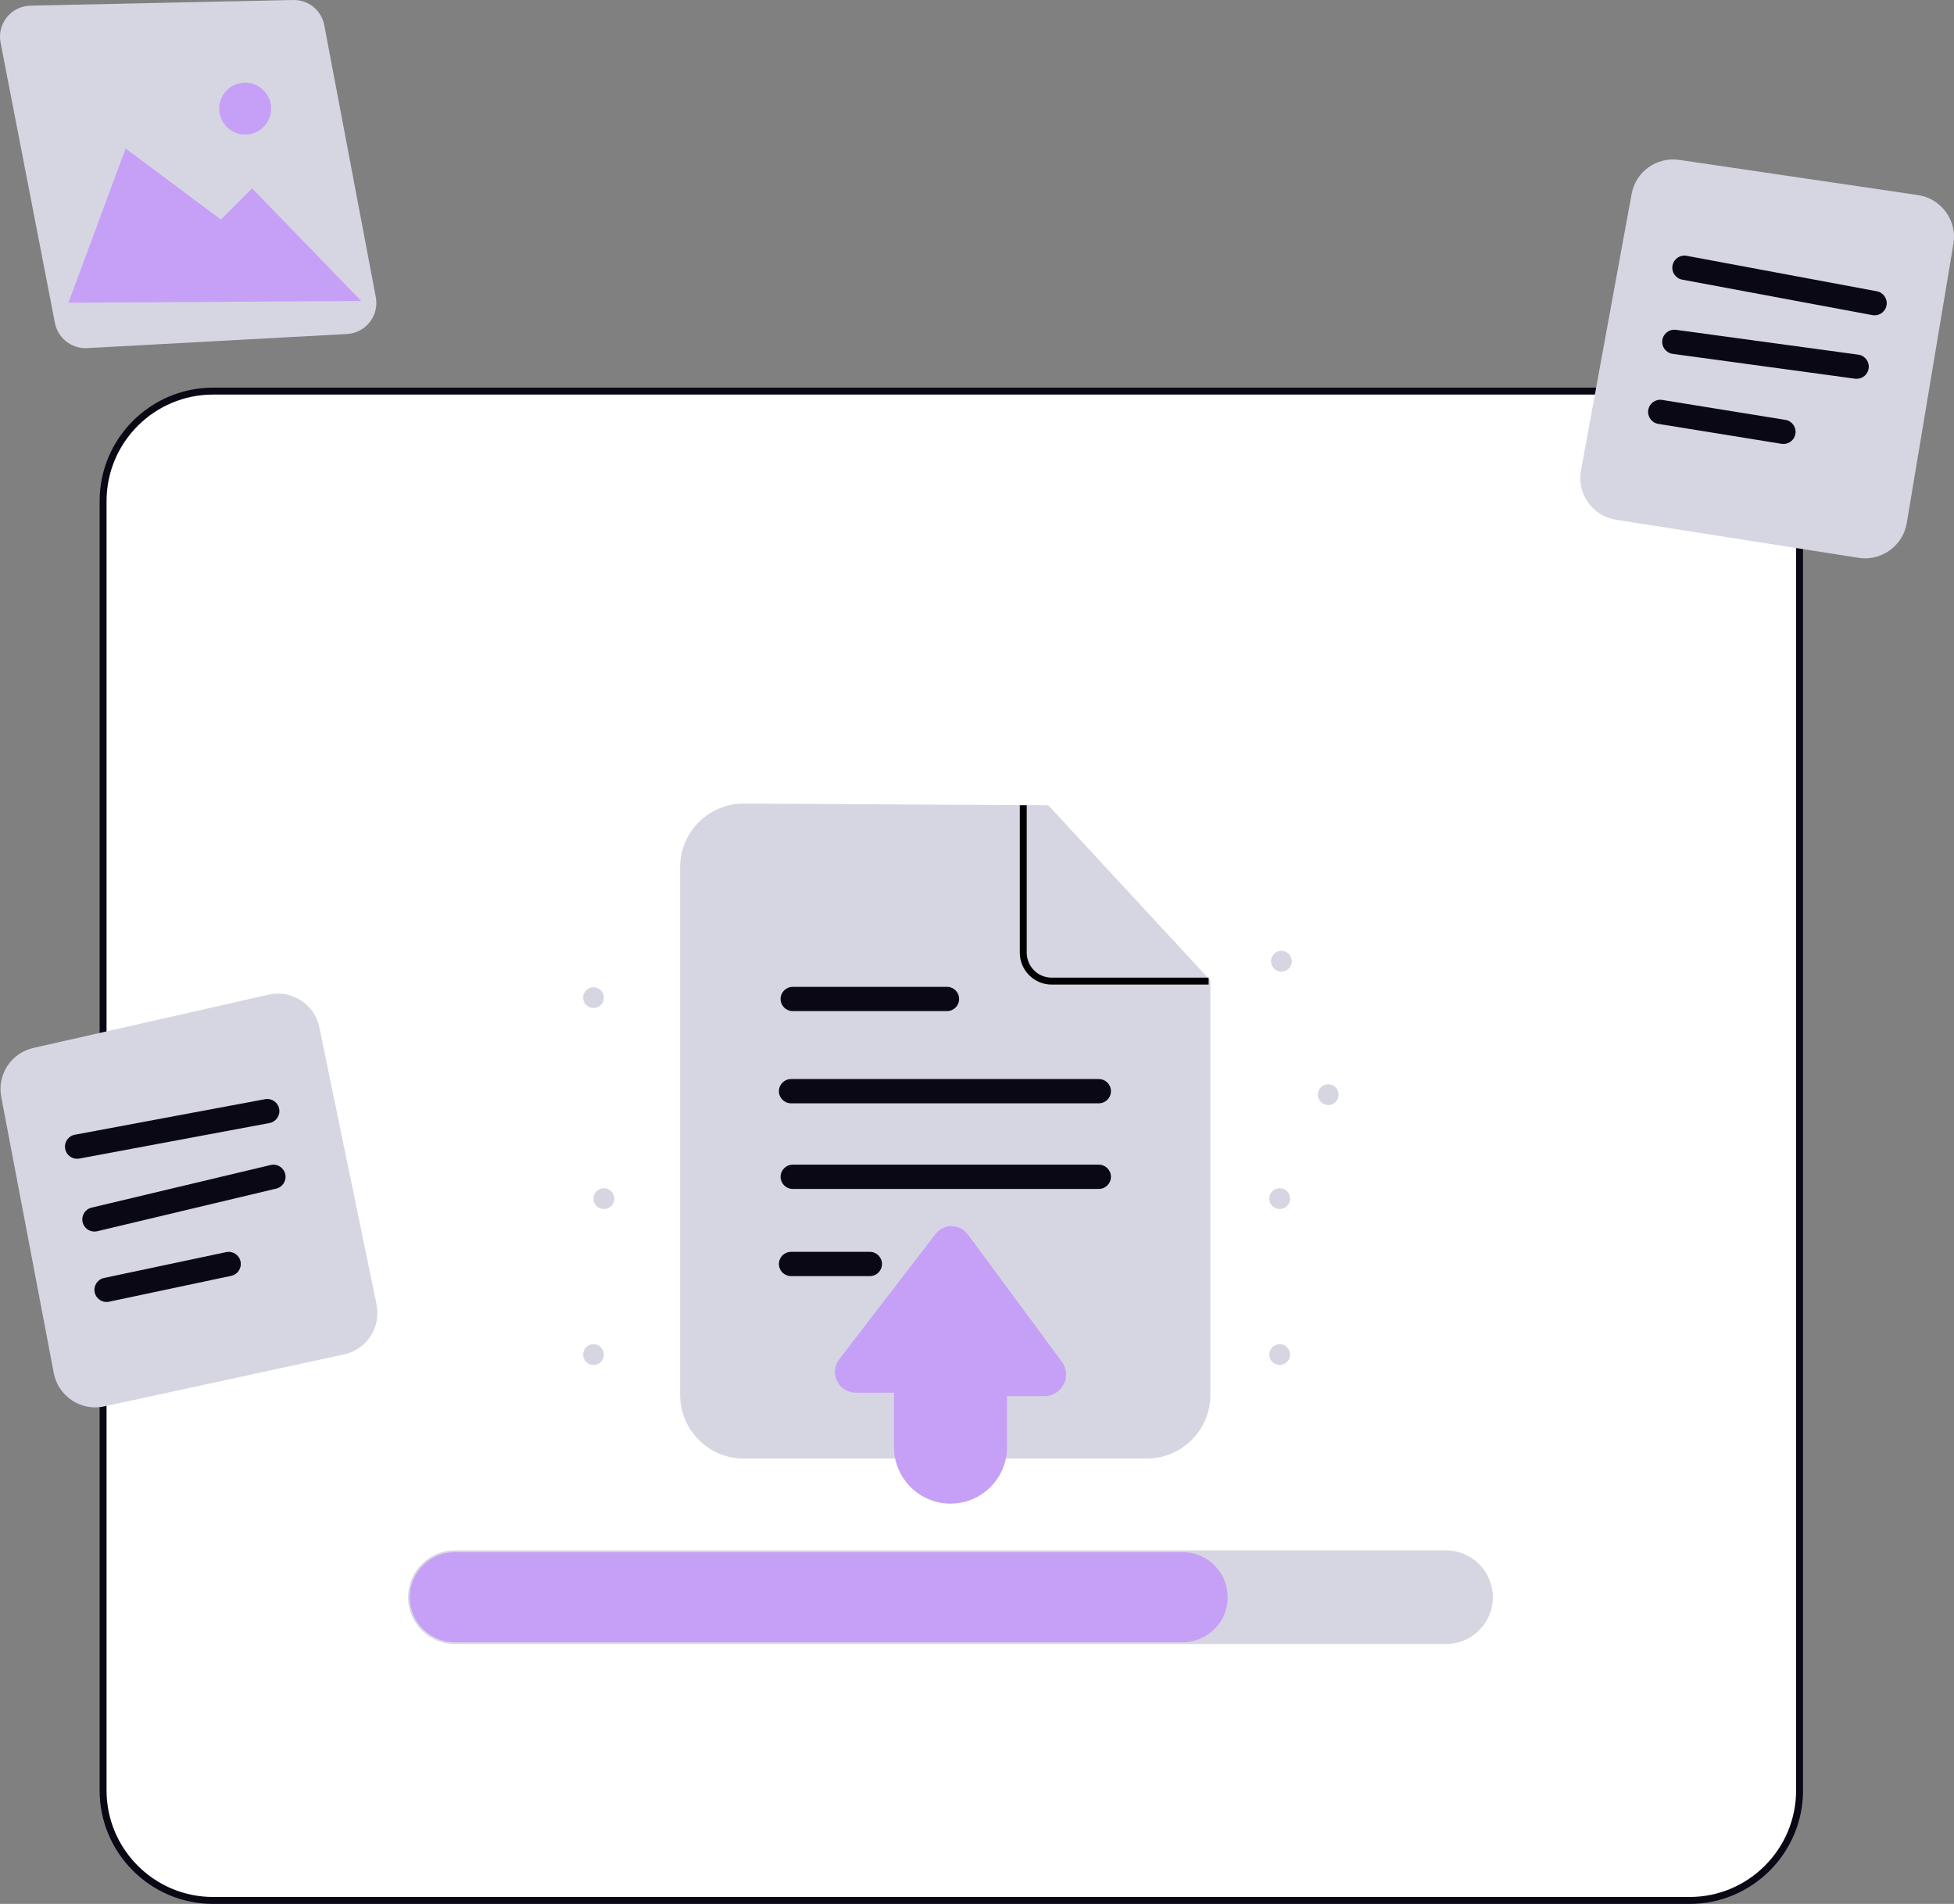 <svg xmlns="http://www.w3.org/2000/svg" width="855.425" height="833.487" viewBox="0 0 855.425 833.487" xmlns:xlink="http://www.w3.org/1999/xlink" role="img" artist="Katerina Limpitsouni" source="https://undraw.co/"><rect x="0" y="0" width="855.425" height="833.487" fill="#808080" stroke="none"/><path d="M739.662,831.97H93.282c-26.55,0-48.151-21.601-48.151-48.153V219.368c0-26.55,21.601-48.151,48.151-48.151h646.38c26.552,0,48.153,21.601,48.153,48.151v564.449c0,26.552-21.601,48.153-48.153,48.153Z" fill="#fff"/><path d="M739.662,833.487H93.282c-27.387,0-49.669-22.281-49.669-49.67V219.368c0-27.387,22.281-49.669,49.669-49.669h646.38c27.389,0,49.67,22.281,49.67,49.669v564.449c0,27.389-22.281,49.67-49.67,49.67ZM93.282,172.734c-25.714,0-46.634,20.92-46.634,46.634v564.449c0,25.714,20.92,46.636,46.634,46.636h646.38c25.714,0,46.636-20.921,46.636-46.636V219.368c0-25.714-20.921-46.634-46.636-46.634H93.282Z" fill="#090814"/><path d="M633.052,719.696H199.124c-11.295,0-20.483-9.188-20.483-20.483,0-5.467,2.132-10.609,6.004-14.479,3.855-3.872,8.998-6.004,14.479-6.004h433.928c11.295,0,20.483,9.188,20.483,20.483,0,5.467-2.132,10.61-6.002,14.48-3.854,3.87-8.997,6.002-14.48,6.002Z" fill="#d6d6e3"/><path d="M537.466,699.215c0,5.447-2.215,10.378-5.78,13.943-3.566,3.566-8.497,5.781-13.944,5.781H199.124c-10.893,0-19.724-8.83-19.724-19.724,0-5.447,2.215-10.378,5.781-13.943,3.565-3.58,8.496-5.781,13.943-5.781h318.618c10.893,0,19.724,8.831,19.724,19.724Z" fill="#c6a0f6"/><path d="M502.032,638.523h-176.43c-15.357,0-27.852-12.495-27.852-27.854v-231.05c0-15.357,12.495-27.852,27.852-27.852l133.307.76,70.976,76.688v181.454c0,15.359-12.495,27.854-27.854,27.854Z" fill="#d6d6e3"/><path d="M414.576,442.638h-67.539c-2.932,0-5.31-2.378-5.31-5.31s2.378-5.31,5.31-5.31h67.539c2.932,0,5.31,2.378,5.31,5.31s-2.378,5.31-5.31,5.31Z" fill="#090814"/><path d="M481.044,483.007h-134.743c-2.932,0-5.31-2.378-5.31-5.31s2.378-5.31,5.31-5.31h134.743c2.932,0,5.31,2.378,5.31,5.31s-2.378,5.31-5.31,5.31Z" fill="#090814"/><path d="M481.044,520.486h-134.007c-2.932,0-5.31-2.378-5.31-5.31s2.378-5.31,5.31-5.31h134.007c2.932,0,5.31,2.378,5.31,5.31s-2.378,5.31-5.31,5.31Z" fill="#090814"/><path d="M380.808,558.651h-34.507c-2.932,0-5.31-2.378-5.31-5.31s2.378-5.31,5.31-5.31h34.507c2.932,0,5.31,2.378,5.31,5.31s-2.378,5.31-5.31,5.31Z" fill="#090814"/><path d="M529.127,431.03h-68.711c-7.702,0-13.968-6.266-13.968-13.968v-64.537h3.034v64.537c0,6.029,4.904,10.933,10.933,10.933h68.711v3.034Z"/><path d="M416.114,658.247c-13.64,0-24.738-11.098-24.738-24.738v-23.813h-16.741c-3.497,0-6.628-1.948-8.173-5.085s-1.181-6.805.95-9.578l42.128-54.797c1.711-2.224,4.309-3.503,7.105-3.457,2.805.027,5.37,1.336,7.036,3.593l41.167,55.729c2.138,2.894,2.46,6.688.839,9.902-1.622,3.214-4.866,5.21-8.465,5.21h-16.369v22.296c0,13.64-11.098,24.738-24.738,24.738Z" fill="#c6a0f6"/><circle cx="560.989" cy="420.8" r="4.552" fill="#d6d6e3"/><circle cx="581.471" cy="479.214" r="4.552" fill="#d6d6e3"/><circle cx="259.819" cy="436.731" r="4.552" fill="#d6d6e3"/><circle cx="264.37" cy="524.731" r="4.552" fill="#d6d6e3"/><circle cx="259.819" cy="593.006" r="4.552" fill="#d6d6e3"/><circle cx="560.23" cy="593.006" r="4.552" fill="#d6d6e3"/><circle cx="560.23" cy="524.731" r="4.552" fill="#d6d6e3"/><path d="M37.401,152.421c-6.445,0-12.113-4.618-13.351-11.009L.25,18.656c-.765-3.944.244-8,2.768-11.126,2.522-3.125,6.272-4.968,10.289-5.054L128.316.004c6.716-.153,12.409,4.509,13.651,11.062l22.557,119.046c.729,3.852-.239,7.831-2.658,10.917-2.418,3.085-6.05,4.977-9.963,5.189l-113.767,6.183c-.246.013-.492.021-.735.021Z" fill="#d6d6e3"/><polygon points="29.958 132.527 54.993 65.01 96.717 96.113 110.372 82.458 158.164 131.768 29.958 132.527" fill="#c6a0f6"/><path d="M107.337,58.941c-6.275,0-11.379-5.104-11.379-11.379s5.104-11.379,11.379-11.379,11.379,5.104,11.379,11.379-5.104,11.379-11.379,11.379Z" fill="#c6a0f6"/><path d="M41.66,616.113c-3.586,0-7.093-1.049-10.161-3.079-4.193-2.777-7.022-7.026-7.961-11.966L.552,480.253c-1.871-9.841,4.315-19.282,14.083-21.493l102.97-23.324c4.887-1.104,9.892-.221,14.1,2.488,4.211,2.711,7.087,6.906,8.099,11.809l25.054,121.369c2.042,9.89-4.326,19.675-14.194,21.815l-105.04,22.769c-1.319.286-2.646.428-3.963.428Z" fill="#d6d6e3"/><path d="M33.746,507.284c-2.507,0-4.737-1.782-5.214-4.337-.539-2.883,1.362-5.657,4.245-6.195l83.246-15.552c2.882-.547,5.656,1.362,6.195,4.245s-1.362,5.657-4.245,6.195l-83.246,15.552c-.329.062-.658.092-.981.092Z" fill="#090814"/><path d="M41.334,539.146c-2.403,0-4.58-1.642-5.162-4.082-.679-2.852,1.083-5.716,3.937-6.396l78.363-18.659c2.851-.676,5.715,1.083,6.396,3.937.679,2.852-1.083,5.716-3.937,6.396l-78.363,18.659c-.413.098-.827.145-1.234.145Z" fill="#090814"/><path d="M46.642,569.974c-2.455,0-4.66-1.713-5.189-4.211-.607-2.87,1.225-5.688,4.094-6.296l53.462-11.321c2.885-.606,5.69,1.225,6.296,4.094.607,2.87-1.225,5.688-4.094,6.296l-53.462,11.321c-.372.079-.742.117-1.107.117Z" fill="#090814"/><path d="M816.494,244.423c-.944,0-1.898-.074-2.857-.224l-106.179-16.658c-4.97-.781-9.308-3.469-12.218-7.571-2.91-4.101-4.014-9.086-3.109-14.031l22.151-120.971c1.808-9.853,10.975-16.411,20.89-14.966l104.45,15.396c4.953.73,9.305,3.362,12.252,7.41,2.949,4.046,4.118,8.995,3.292,13.934l-20.422,122.235c-1.502,9.003-9.383,15.448-18.251,15.448Z" fill="#d6d6e3"/><path d="M820.668,138.042c-.323,0-.65-.03-.979-.092l-83.252-15.529c-2.883-.538-4.784-3.31-4.246-6.193.536-2.883,3.303-4.796,6.193-4.246l83.252,15.529c2.883.538,4.784,3.31,4.246,6.193-.476,2.554-2.707,4.338-5.214,4.338Z" fill="#090814"/><path d="M812.815,165.834c-.24,0-.48-.015-.725-.049l-79.818-10.87c-2.906-.396-4.94-3.071-4.544-5.979.397-2.907,3.082-4.943,5.979-4.544l79.818,10.87c2.906.396,4.94,3.071,4.544,5.979-.363,2.663-2.64,4.593-5.254,4.593Z" fill="#090814"/><path d="M780.772,194.363c-.282,0-.567-.024-.855-.07l-53.946-8.73c-2.895-.468-4.861-3.196-4.393-6.091.47-2.895,3.178-4.855,6.091-4.393l53.946,8.73c2.895.468,4.861,3.196,4.393,6.091-.422,2.608-2.676,4.463-5.236,4.463Z" fill="#090814"/></svg>